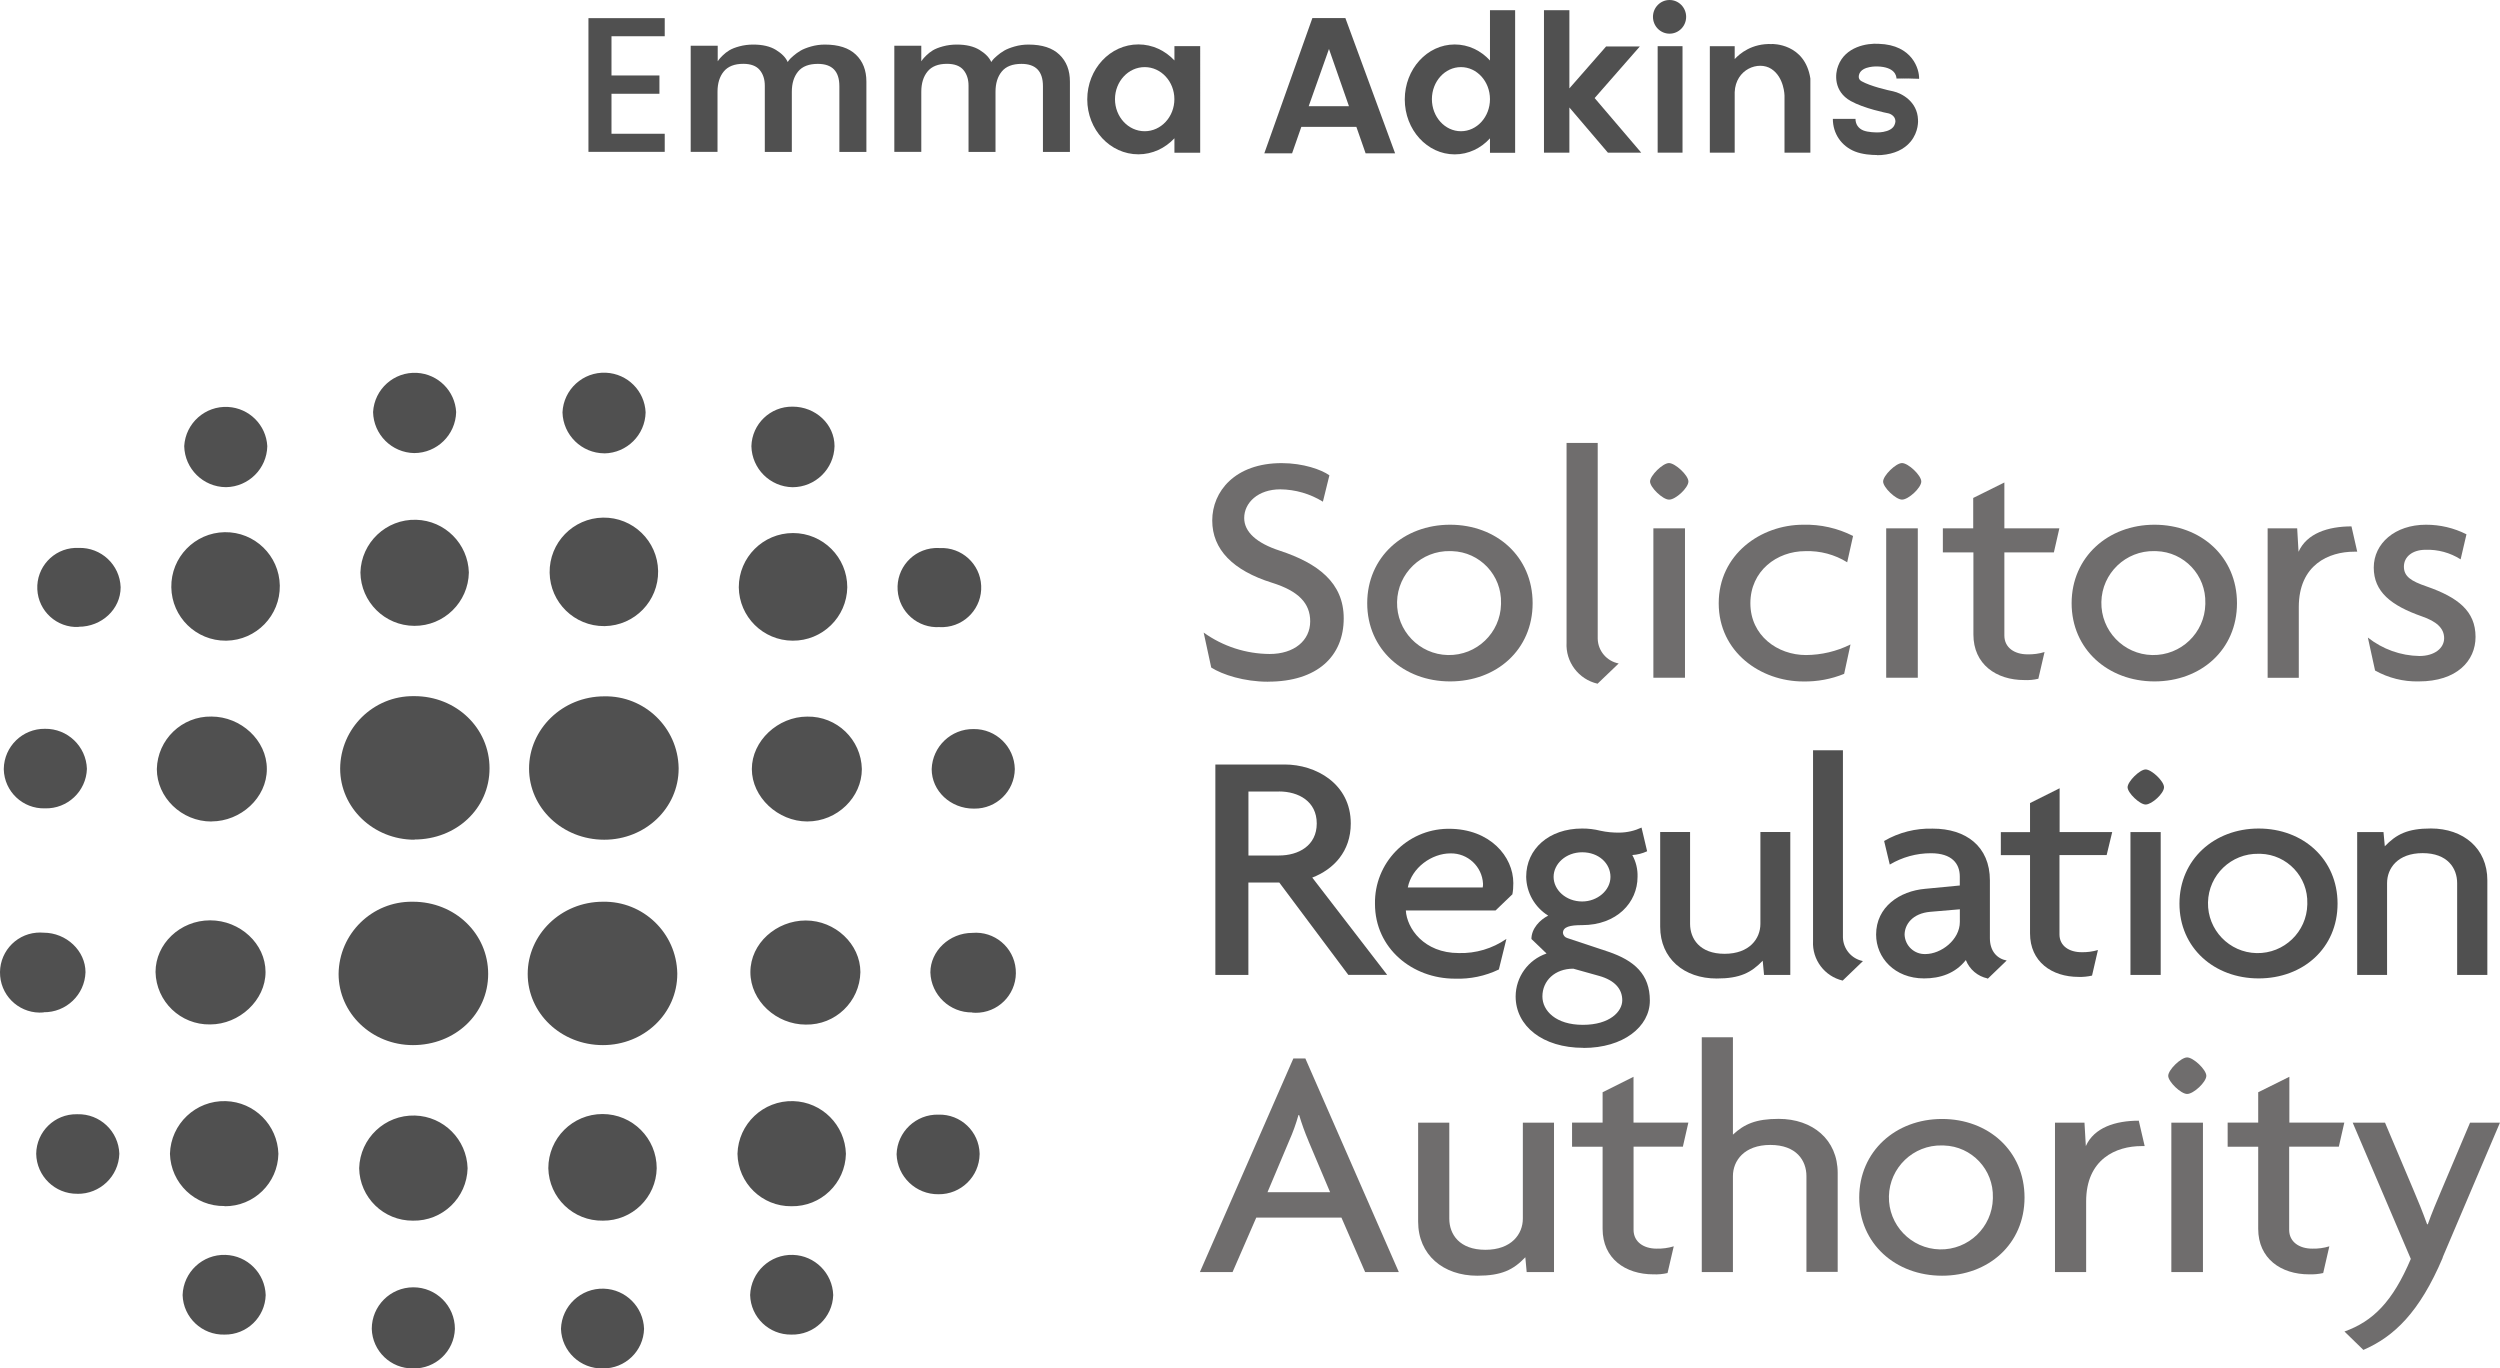 <?xml version="1.0" encoding="UTF-8"?>
<svg xmlns="http://www.w3.org/2000/svg" version="1.1" viewBox="0 0 495.88 271.43">
  <defs>
    <style>
      .cls-1 {
        fill: #6f6d6d;
      }

      .cls-2 {
        fill: #505050;
      }
    </style>
  </defs>
  <!-- Generator: Adobe Illustrator 28.6.0, SVG Export Plug-In . SVG Version: 1.2.0 Build 709)  -->
  <g>
    <g id="Layer_1">
      <g>
        <g>
          <path class="cls-1" d="M251.5,135.22c-4.7,0-9-1.38-11.25-2.81l-1.5-6.94c3.82,2.74,8.39,4.22,13.09,4.25,4.84,0,8.04-2.65,8.04-6.47,0-3.6-2.32-6.02-7.57-7.66-7.77-2.43-11.86-6.61-11.86-12.35s4.49-11.38,13.77-11.38c4.29,0,7.9,1.3,9.47,2.42l-1.29,5.23c-2.54-1.57-5.46-2.42-8.45-2.45-4.41,0-7.16,2.65-7.16,5.69,0,2.75,2.45,4.98,7.06,6.48,7.56,2.49,12.68,6.35,12.68,13.42,0,7.46-5.18,12.56-15.01,12.56"/>
          <path class="cls-1" d="M287.62,135.16c-9.2,0-16.43-6.36-16.43-15.51s7.21-15.57,16.43-15.57,16.38,6.34,16.38,15.57-7.16,15.51-16.37,15.51M287.64,109.31c-5.69-.12-10.41,4.39-10.53,10.09-.12,5.69,4.39,10.41,10.09,10.53,5.69.12,10.41-4.39,10.53-10.09,0-.06,0-.13,0-.19.17-5.54-4.18-10.16-9.71-10.33-.13,0-.25,0-.38,0"/>
          <path class="cls-1" d="M316.86,135.61c-3.76-.87-6.35-4.32-6.13-8.17v-39.59h6.18v38.84c.05,2.41,1.79,4.46,4.16,4.91l-4.23,4.05"/>
          <path class="cls-1" d="M331.04,99.1c-1.23,0-3.75-2.42-3.75-3.59s2.52-3.66,3.75-3.66,3.86,2.42,3.86,3.66-2.52,3.59-3.81,3.59M327.95,104.79h6.27v29.64h-6.27v-29.64Z"/>
          <path class="cls-1" d="M366.41,111.54c-2.49-1.55-5.38-2.32-8.32-2.22-5.66,0-10.9,3.93-10.9,10.34s5.38,10.27,11.03,10.27c3.06-.02,6.08-.73,8.83-2.1l-1.26,5.83c-2.57,1.05-5.33,1.56-8.11,1.51-8.45,0-16.77-5.83-16.77-15.51s8.32-15.58,16.77-15.58c3.43-.09,6.82.68,9.88,2.23l-1.17,5.23"/>
          <path class="cls-1" d="M377.27,99.1c-1.23,0-3.75-2.42-3.75-3.59s2.52-3.66,3.75-3.66,3.82,2.42,3.82,3.66-2.54,3.59-3.82,3.59M374.13,104.79h6.27v29.64h-6.27v-29.64Z"/>
          <path class="cls-1" d="M407.38,109.57h-9.81v16.49c0,2.43,2.05,3.73,4.57,3.73,1.15.03,2.3-.12,3.4-.46l-1.23,5.3c-.91.22-1.85.31-2.79.26-5.59,0-10.09-3.14-10.09-9.03v-16.29h-6.06v-4.78h6.02v-6.02l6.18-3.07v9.09h10.91l-1.09,4.78"/>
          <path class="cls-1" d="M427.34,135.16c-9.2,0-16.43-6.36-16.43-15.51s7.23-15.57,16.43-15.57,16.37,6.34,16.37,15.57-7.16,15.51-16.37,15.51M427.34,109.31c-5.69-.12-10.41,4.39-10.53,10.09-.12,5.69,4.39,10.41,10.09,10.53,5.69.12,10.41-4.39,10.53-10.09,0-.06,0-.13,0-.19.17-5.54-4.18-10.16-9.71-10.33-.13,0-.25,0-.38,0"/>
          <path class="cls-1" d="M466.95,109.43c-4.98,0-10.98,2.55-10.98,10.98v14.03h-6.18v-29.64h5.86l.27,4.65c1.63-3.66,5.86-5.04,10.5-5.04l1.14,5.02h-.61"/>
          <path class="cls-1" d="M479.76,135.16c-3.03.07-6.02-.68-8.66-2.16l-1.43-6.54c2.92,2.31,6.51,3.6,10.23,3.66,2.93,0,4.9-1.51,4.9-3.53s-1.56-3.34-4.41-4.33c-6.14-2.15-9.55-4.89-9.55-9.68s4.22-8.5,10.35-8.5c2.79-.01,5.55.64,8.04,1.9l-1.16,4.97c-2.07-1.32-4.49-1.98-6.95-1.9-2.6,0-4.3,1.38-4.3,3.34s1.43,2.88,4.5,3.93c6.18,2.16,9.71,4.85,9.71,10.01,0,4.78-3.75,8.83-11.25,8.83"/>
          <path class="cls-2" d="M267.45,193.38l-13.7-18.33h-6.13v18.33h-6.55v-41.74h13.77c6.13,0,13.09,3.79,13.09,11.7,0,5.56-3.41,9.1-7.64,10.73l14.86,19.3h-7.71M253.69,157h-6.06v12.69h6.06c3.88,0,7.49-1.96,7.49-6.35s-3.61-6.35-7.49-6.35"/>
          <path class="cls-2" d="M299.97,177.4l-3.32,3.19h-17.8c.19,3.53,3.58,8.45,10.5,8.45,3.37.1,6.68-.89,9.45-2.81l-1.5,6.07c-2.72,1.31-5.72,1.93-8.73,1.82-8.41,0-15.84-6-15.84-14.83-.14-8.09,6.3-14.76,14.39-14.9.09,0,.19,0,.28,0,8.14,0,12.77,5.51,12.77,10.76.01.78-.05,1.56-.2,2.32M287.71,169.27c-3.72,0-7.69,2.82-8.47,6.76h14.86c.05-.25.07-.5.06-.75-.18-3.41-3.03-6.07-6.45-6.01"/>
          <path class="cls-2" d="M314.06,207.84c-8.09,0-13.43-4.33-13.43-10.2.02-3.85,2.48-7.27,6.13-8.51l-3-2.88c0-2.07,1.69-3.82,3.33-4.63-2.67-1.66-4.32-4.56-4.37-7.7,0-5.57,4.56-9.58,11.08-9.58,1.23-.01,2.46.14,3.65.44,1.24.27,2.51.39,3.79.37,1.51-.02,2.99-.36,4.36-1l1.11,4.7c-.93.43-1.92.68-2.94.75.73,1.32,1.09,2.81,1.04,4.32,0,5.07-4.1,9.58-11.02,9.58-2.34,0-3.78.31-3.78,1.56.06.48.41.88.88,1.01l8.09,2.69c5.22,1.77,8.27,4.5,8.27,9.71s-5.3,9.39-13.16,9.39M317.22,193.58l-5.15-1.44c-3.65,0-6.13,2.38-6.13,5.51,0,2.82,2.65,5.63,8.02,5.63s7.82-2.65,7.82-4.88-1.49-3.95-4.56-4.82M313.83,169.05c-3.25,0-5.67,2.31-5.67,4.88s2.42,4.88,5.67,4.88c3,0,5.61-2.19,5.61-4.88s-2.34-4.88-5.61-4.88"/>
          <path class="cls-2" d="M349.9,193.38l-.26-2.82c-2.28,2.37-4.5,3.53-9.13,3.53-6.45,0-11.21-3.95-11.21-10.27v-18.79h5.93v18.21c0,2.94,1.89,5.95,6.84,5.95s7.11-3.01,7.11-5.95v-18.21h5.93v28.35h-5.21"/>
          <path class="cls-2" d="M365.49,194.5c-3.59-.85-6.06-4.14-5.87-7.82v-37.86h5.93v37.12c.06,2.3,1.71,4.25,3.97,4.69l-4.03,3.88"/>
          <path class="cls-2" d="M394.23,194.07c-1.95-.41-3.57-1.78-4.3-3.64-2.09,2.65-5.08,3.64-8.29,3.64-5.86,0-9.51-4.13-9.51-8.69,0-5.52,4.69-8.64,9.71-9.08l6.89-.66v-1.77c0-2.57-1.56-4.63-5.74-4.63-2.87,0-5.68.78-8.15,2.25l-1.12-4.68c2.92-1.7,6.27-2.55,9.65-2.45,6.59,0,11.33,3.53,11.33,10.27v11.48c0,2.56,1.44,4.06,3.33,4.41l-3.78,3.64M388.74,180.36l-5.87.5c-3.53.31-5.09,2.51-5.09,4.56.1,2.19,1.93,3.89,4.12,3.82,3.12,0,6.84-2.82,6.84-6.38v-2.51Z"/>
          <path class="cls-2" d="M417.87,169.6h-9.37v15.74c0,2.31,1.96,3.53,4.37,3.53,1.1.03,2.2-.12,3.26-.43l-1.17,5.07c-.87.2-1.76.29-2.65.26-5.34,0-9.65-3.01-9.65-8.64v-15.52h-5.79v-4.56h5.79v-5.76l5.87-2.94v8.69h10.43l-1.1,4.56"/>
          <path class="cls-2" d="M425.59,159.58c-1.17,0-3.58-2.31-3.58-3.43s2.41-3.53,3.58-3.53,3.65,2.32,3.65,3.53-2.41,3.43-3.65,3.43M422.58,165.04h6v28.34h-6v-28.34Z"/>
          <path class="cls-2" d="M448.01,194.07c-8.83,0-15.71-6.07-15.71-14.83s6.91-14.9,15.71-14.9,15.65,6.07,15.65,14.9-6.85,14.83-15.65,14.83M448.01,169.35c-5.44-.11-9.94,4.21-10.05,9.65-.11,5.44,4.21,9.94,9.65,10.05,5.44.11,9.94-4.21,10.05-9.65,0-.06,0-.11,0-.17.17-5.29-3.99-9.72-9.28-9.88-.12,0-.24,0-.37,0"/>
          <path class="cls-2" d="M487.38,193.38v-18.21c0-2.95-1.89-5.95-6.84-5.95s-7.06,3-7.06,5.95v18.21h-5.93v-28.34h5.22l.26,2.82c2.29-2.37,4.5-3.53,9.14-3.53,6.44,0,11.2,3.95,11.2,10.27v18.78h-5.93"/>
          <path class="cls-1" d="M270.78,252.32l-4.7-10.8h-16.9l-4.7,10.8h-6.48l18.54-42.37h2.38l18.54,42.37h-6.68M259.53,226.28c-.71-1.66-1.32-3.37-1.84-5.1h-.14c-.49,1.74-1.1,3.45-1.84,5.1l-4.3,10.2h12.42l-4.31-10.2Z"/>
          <path class="cls-1" d="M302.82,252.32l-.27-2.94c-2.37,2.49-4.7,3.66-9.53,3.66-6.74,0-11.73-4.12-11.73-10.73v-19.63h6.18v19.04c0,3.08,1.98,6.18,7.16,6.18s7.43-3.13,7.43-6.18v-19.04h6.18v29.64h-5.46"/>
          <path class="cls-1" d="M333.84,227.45h-9.82v16.49c0,2.43,2.05,3.73,4.56,3.73,1.15.03,2.3-.12,3.41-.46l-1.23,5.3c-.92.21-1.86.3-2.8.26-5.59,0-10.08-3.14-10.08-9.03v-16.29h-6.06v-4.78h6.06v-6.02l6.13-3.07v9.09h10.88l-1.09,4.78"/>
          <path class="cls-1" d="M358.31,252.32v-19.04c0-3.08-1.98-6.18-7.16-6.18s-7.42,3.13-7.42,6.18v19.04h-6.18v-46.58h6.18v19.32c2.24-2.09,4.55-3.13,9.07-3.13,6.74,0,11.71,4.12,11.71,10.72v19.63h-6.18"/>
          <path class="cls-1" d="M385.21,253.04c-9.21,0-16.43-6.35-16.43-15.51s7.22-15.58,16.43-15.58,16.36,6.36,16.36,15.58-7.15,15.51-16.36,15.51M385.21,227.2c-5.69-.13-10.41,4.39-10.54,10.08-.13,5.69,4.39,10.41,10.08,10.54,5.69.13,10.41-4.39,10.54-10.08,0-.07,0-.13,0-.2.17-5.54-4.18-10.16-9.71-10.33-.12,0-.24,0-.37,0"/>
          <path class="cls-1" d="M424.76,227.33c-4.98,0-10.97,2.54-10.97,10.99v14h-6.18v-29.64h5.85l.27,4.65c1.63-3.67,5.86-5.04,10.5-5.04l1.17,5.04h-.62"/>
          <path class="cls-1" d="M433.82,216.99c-1.23,0-3.75-2.42-3.75-3.6s2.52-3.65,3.75-3.65,3.81,2.42,3.81,3.65-2.52,3.6-3.81,3.6M430.69,222.68h6.27v29.64h-6.27v-29.64Z"/>
          <path class="cls-1" d="M463.88,227.45h-9.82v16.49c0,2.43,2.05,3.73,4.57,3.73,1.15.03,2.3-.12,3.4-.46l-1.22,5.3c-.92.21-1.86.29-2.8.26-5.59,0-10.09-3.14-10.09-9.03v-16.29h-6.06v-4.78h6.06v-6.02l6.18-3.07v9.09h10.9l-1.09,4.78"/>
          <path class="cls-1" d="M484.53,249.44c-4.63,10.93-9.71,15.7-15.75,18.32l-3.75-3.65c5.66-2.03,9.55-5.9,13.16-14.4l-11.53-27.03h6.41l5.7,13.48c.82,1.91,1.77,4.25,2.65,6.68h.14c.81-2.3,1.77-4.52,2.59-6.48l5.79-13.68h5.93l-11.38,26.76"/>
          <path class="cls-2" d="M15.61,124.36c-4.33.21-8.01-3.14-8.21-7.47s3.14-8.01,7.47-8.21c.25-.01.5-.01.74,0,4.45-.13,8.17,3.35,8.32,7.8,0,4.37-3.77,7.84-8.32,7.84M8.91,160.34c-4.39.12-8.04-3.33-8.16-7.72,0-.04,0-.08,0-.12.07-4.44,3.72-7.99,8.17-7.94,4.47-.06,8.17,3.47,8.32,7.94-.14,4.46-3.86,7.96-8.32,7.84M44.81,127.08c-5.91.04-10.74-4.69-10.83-10.59-.09-5.94,4.65-10.83,10.59-10.93,5.94-.09,10.83,4.65,10.93,10.59.09,5.94-4.65,10.83-10.59,10.93-.03,0-.06,0-.1,0M41.94,162.95c-5.97,0-10.83-4.82-10.83-10.4.13-5.86,4.97-10.52,10.83-10.42,5.81,0,10.99,4.68,10.99,10.4s-5.18,10.4-10.99,10.4M44.81,96.63c-4.5-.03-8.17-3.64-8.27-8.14.26-4.55,4.16-8.03,8.71-7.77,4.19.24,7.54,3.58,7.77,7.77-.09,4.47-3.7,8.06-8.17,8.14M82.22,166.56c-8.17,0-14.75-6.33-14.75-14.12.06-7.99,6.59-14.43,14.59-14.36.04,0,.08,0,.12,0,8.32,0,14.92,6.33,14.92,14.32s-6.6,14.12-14.92,14.12M82.17,124.14c-5.85-.03-10.6-4.74-10.68-10.59.17-5.94,5.12-10.62,11.06-10.45,5.7.16,10.28,4.75,10.45,10.45-.1,5.9-4.93,10.63-10.83,10.59M82.17,89.87c-4.47-.08-8.07-3.67-8.17-8.14.26-4.55,4.16-8.03,8.71-7.77,4.19.24,7.54,3.58,7.77,7.77-.11,4.52-3.79,8.13-8.32,8.14"/>
          <path class="cls-2" d="M119.86,166.56c-8.32,0-14.92-6.33-14.92-14.12s6.59-14.32,14.92-14.32c7.99-.15,14.6,6.21,14.75,14.2,0,.04,0,.08,0,.12,0,7.84-6.59,14.12-14.75,14.12M119.86,124.19c-5.91.04-10.74-4.69-10.84-10.59-.09-5.94,4.65-10.83,10.59-10.93,5.94-.09,10.83,4.65,10.93,10.59.09,5.94-4.65,10.83-10.59,10.93-.03,0-.06,0-.09,0M119.86,89.92c-4.5-.03-8.17-3.63-8.29-8.13.21-4.55,4.07-8.07,8.63-7.86,4.26.2,7.67,3.6,7.86,7.86-.09,4.47-3.7,8.06-8.17,8.14M160.12,162.94c-5.81,0-10.99-4.82-10.99-10.4s5.18-10.4,10.99-10.4c5.86-.1,10.7,4.54,10.83,10.4,0,5.58-4.86,10.4-10.83,10.4M157.21,127.08c-5.85-.03-10.6-4.74-10.67-10.59,0-5.94,4.82-10.76,10.76-10.76s10.76,4.82,10.76,10.76c-.1,5.91-4.94,10.64-10.85,10.59M157.21,96.64c-4.47-.08-8.07-3.67-8.17-8.14.12-4.41,3.76-7.9,8.17-7.84,4.55,0,8.32,3.47,8.32,7.84-.11,4.52-3.8,8.13-8.32,8.14M186.41,124.38c-4.33.29-8.07-2.98-8.36-7.31-.29-4.33,2.98-8.07,7.31-8.36.35-.02.7-.02,1.05,0,4.33-.21,8.01,3.14,8.21,7.47.21,4.33-3.14,8.01-7.47,8.21-.25.01-.5.01-.74,0M193.12,160.39c-4.55,0-8.32-3.47-8.32-7.84.15-4.47,3.85-8,8.32-7.94,4.44-.05,8.09,3.5,8.17,7.94-.06,4.39-3.66,7.9-8.05,7.84-.04,0-.08,0-.12,0"/>
          <path class="cls-2" d="M8.64,200.82c-4.37.39-8.23-2.84-8.61-7.21-.39-4.37,2.84-8.23,7.21-8.61.47-.04.93-.04,1.4,0,4.55,0,8.32,3.62,8.32,7.84-.14,4.47-3.84,8-8.32,7.94M15.35,236.79c-4.45.05-8.1-3.5-8.17-7.94.06-4.39,3.66-7.9,8.05-7.84.04,0,.08,0,.12,0,4.46-.12,8.18,3.39,8.32,7.85-.14,4.47-3.84,8-8.32,7.94M41.68,203.2c-5.86.1-10.7-4.54-10.83-10.4,0-5.58,4.87-10.25,10.83-10.25s10.99,4.67,10.99,10.25-5.18,10.4-10.99,10.4M44.54,239.22c-5.84.1-10.67-4.52-10.83-10.36.17-5.94,5.12-10.62,11.06-10.45,5.7.16,10.28,4.75,10.45,10.45-.11,5.81-4.87,10.45-10.68,10.4M44.54,264.72c-4.46.12-8.18-3.38-8.32-7.84.15-4.55,3.96-8.12,8.51-7.97,4.34.14,7.83,3.63,7.97,7.97-.12,4.41-3.76,7.9-8.17,7.84M81.91,207.3c-8.17,0-14.75-6.33-14.75-14.12.09-7.99,6.64-14.41,14.63-14.32.04,0,.08,0,.12,0,8.32,0,14.92,6.33,14.92,14.32s-6.59,14.12-14.92,14.12M81.91,242.12c-5.81.04-10.57-4.59-10.67-10.4.17-5.94,5.12-10.62,11.06-10.45,5.7.16,10.28,4.75,10.45,10.45-.14,5.86-4.98,10.51-10.84,10.4M81.91,271.43c-4.41.05-8.04-3.44-8.17-7.85,0-4.55,3.69-8.24,8.25-8.24,4.55,0,8.24,3.69,8.24,8.24-.14,4.46-3.86,7.97-8.32,7.85"/>
          <path class="cls-2" d="M119.59,207.3c-8.32,0-14.92-6.33-14.92-14.12s6.59-14.32,14.92-14.32c7.99-.15,14.6,6.21,14.75,14.2,0,.04,0,.08,0,.12,0,7.84-6.59,14.12-14.75,14.12M119.59,242.12c-5.86.11-10.7-4.54-10.83-10.4,0-5.94,4.81-10.75,10.75-10.75s10.75,4.81,10.75,10.75h0c-.11,5.81-4.87,10.44-10.67,10.4M119.59,271.43c-4.46.12-8.18-3.39-8.32-7.85.15-4.55,3.96-8.12,8.51-7.97,4.34.14,7.83,3.63,7.97,7.97-.12,4.41-3.75,7.9-8.16,7.85M159.83,203.23c-5.81,0-10.99-4.67-10.99-10.4s5.18-10.25,10.99-10.25,10.83,4.67,10.83,10.25c-.13,5.86-4.97,10.51-10.83,10.4M156.96,239.26c-5.81.05-10.57-4.59-10.68-10.4.17-5.94,5.12-10.62,11.06-10.45,5.7.16,10.28,4.75,10.45,10.45-.13,5.86-4.97,10.51-10.83,10.4M156.96,264.72c-4.41.06-8.05-3.43-8.17-7.84.15-4.55,3.96-8.12,8.51-7.97,4.34.14,7.83,3.63,7.97,7.97-.14,4.46-3.86,7.96-8.32,7.84M192.86,200.82c-4.47.06-8.18-3.47-8.32-7.94,0-4.22,3.77-7.84,8.32-7.84,4.37-.39,8.23,2.84,8.61,7.21.39,4.37-2.84,8.23-7.21,8.61-.47.04-.93.04-1.4,0M186.16,236.88c-4.48.06-8.18-3.47-8.32-7.94.14-4.46,3.86-7.97,8.32-7.85,4.39-.12,8.04,3.34,8.15,7.73,0,.04,0,.08,0,.12-.07,4.44-3.71,7.99-8.16,7.94"/>
        </g>
        <g>
          <path class="cls-2" d="M121.29,18.6v7.93h10.56v3.59h-15.13V3.6h15.13v3.59h-10.56v7.78h9.51v3.63h-9.51Z"/>
          <path class="cls-2" d="M137,30.12V9.07h5.36v3.09c.07-.08.15-.2.25-.35s.35-.42.74-.81c.4-.39.83-.73,1.31-1.02.48-.29,1.15-.56,2.01-.79s1.77-.35,2.73-.35c1.85,0,3.36.35,4.51,1.06,1.16.71,1.94,1.51,2.33,2.4.07-.08.16-.21.27-.38s.4-.44.84-.83c.45-.39.93-.74,1.44-1.04.51-.3,1.21-.58,2.08-.83.88-.25,1.79-.38,2.75-.38,2.71,0,4.76.67,6.15,2,1.39,1.33,2.08,3.11,2.08,5.34v13.96h-5.36v-13.05c0-2.95-1.42-4.42-4.27-4.42-1.79,0-3.09.51-3.92,1.52-.83,1.01-1.24,2.35-1.24,4.02v11.92h-5.36v-13.13c0-1.28-.34-2.32-1.02-3.13-.68-.8-1.76-1.21-3.25-1.21-1.75,0-3.04.51-3.87,1.52-.83,1.01-1.24,2.35-1.24,4.02v11.92h-5.36Z"/>
          <path class="cls-2" d="M177.39,30.12V9.07h5.35v3.09c.07-.08.15-.2.25-.35s.35-.42.74-.81c.4-.39.83-.73,1.31-1.02.48-.29,1.15-.56,2.01-.79s1.77-.35,2.73-.35c1.85,0,3.35.35,4.51,1.06,1.16.71,1.93,1.51,2.33,2.4.07-.08.16-.21.27-.38s.4-.44.84-.83c.45-.39.92-.74,1.44-1.04.51-.3,1.21-.58,2.08-.83.87-.25,1.79-.38,2.75-.38,2.71,0,4.76.67,6.14,2,1.39,1.33,2.08,3.11,2.08,5.34v13.96h-5.35v-13.05c0-2.95-1.42-4.42-4.26-4.42-1.78,0-3.09.51-3.91,1.52-.83,1.01-1.24,2.35-1.24,4.02v11.92h-5.35v-13.13c0-1.28-.34-2.32-1.02-3.13-.68-.8-1.76-1.21-3.25-1.21-1.75,0-3.04.51-3.86,1.52-.83,1.01-1.24,2.35-1.24,4.02v11.92h-5.35Z"/>
        </g>
        <path class="cls-2" d="M232.95,9.15v2.84c-1.83-1.96-4.36-3.18-7.15-3.18-5.6,0-10.14,4.88-10.14,10.9s4.54,10.9,10.14,10.9c2.79,0,5.32-1.22,7.15-3.18v2.87h5.11V9.15h-5.11ZM227.05,26.03c-3.26,0-5.89-2.85-5.89-6.36s2.64-6.36,5.89-6.36,5.89,2.85,5.89,6.36-2.64,6.36-5.89,6.36Z"/>
        <path class="cls-2" d="M295.54,2.02v9.98c-1.79-1.96-4.26-3.18-6.99-3.18-5.47,0-9.91,4.88-9.91,10.9s4.44,10.9,9.91,10.9c2.73,0,5.2-1.22,6.99-3.18v2.87h4.99V2.02h-4.99ZM289.78,26.03c-3.18,0-5.76-2.85-5.76-6.36s2.58-6.36,5.76-6.36,5.76,2.85,5.76,6.36-2.58,6.36-5.76,6.36Z"/>
        <path class="cls-2" d="M258.12,25.17h10.92l1.83,5.24h5.85l-9.86-26.82h-6.55l-9.53,26.82h5.51l1.83-5.24ZM263.6,9.7l3.97,11.37h-7.99l4.03-11.37Z"/>
        <polygon class="cls-2" points="325.54 30.28 316.3 19.45 325.26 9.22 318.57 9.22 311.29 17.53 311.29 2.02 306.25 2.02 306.25 30.28 311.29 30.28 311.29 21.32 318.93 30.28 325.54 30.28"/>
        <rect class="cls-2" x="328.8" y="9.16" width="4.93" height="21.12"/>
        <ellipse class="cls-2" cx="331.16" cy="3.34" rx="3.29" ry="3.34"/>
        <path class="cls-2" d="M351.49,8.74c-4.01-.18-6.45,1.93-7.41,2.98v-2.56h-4.93v21.12h4.93v-12c.19-4.56,4.7-6.27,7.27-4.61,2.56,1.66,2.61,5.27,2.61,5.27v11.34h5.13v-14.71c-1.09-7.03-7.6-6.84-7.6-6.84Z"/>
        <path class="cls-2" d="M372.29,30.75c-1.07,0-2.86-.11-4.35-.7-2.71-1.08-4.39-3.56-4.39-6.47h4.49c0,1.06.57,1.9,1.57,2.3.91.36,2.48.42,3.26.37.85-.07,2.03-.31,2.64-1.03.46-.55.46-1.22.45-1.23-.05-1.17-1.34-1.5-1.35-1.5-.43-.08-4.89-.98-7.53-2.46-3.41-1.92-3.11-5.41-2.47-6.99,1.41-3.78,5.72-4.51,8.04-4.35,6.72.21,8.07,5.08,8.01,6.94l-4.49-.13,2.24.07h-2.24c-.01-.54-.32-2.28-3.76-2.39-.1,0-3.01-.13-3.62,1.49-.35.99.28,1.34.49,1.46,1.71.96,5.1,1.76,6.26,1.99,1.68.38,4.77,2.02,4.9,5.6.02.13.18,2.41-1.49,4.4-1.28,1.53-3.22,2.42-5.74,2.63-.1,0-.44.03-.92.03Z"/>
      </g>
    </g>
  </g>
</svg>